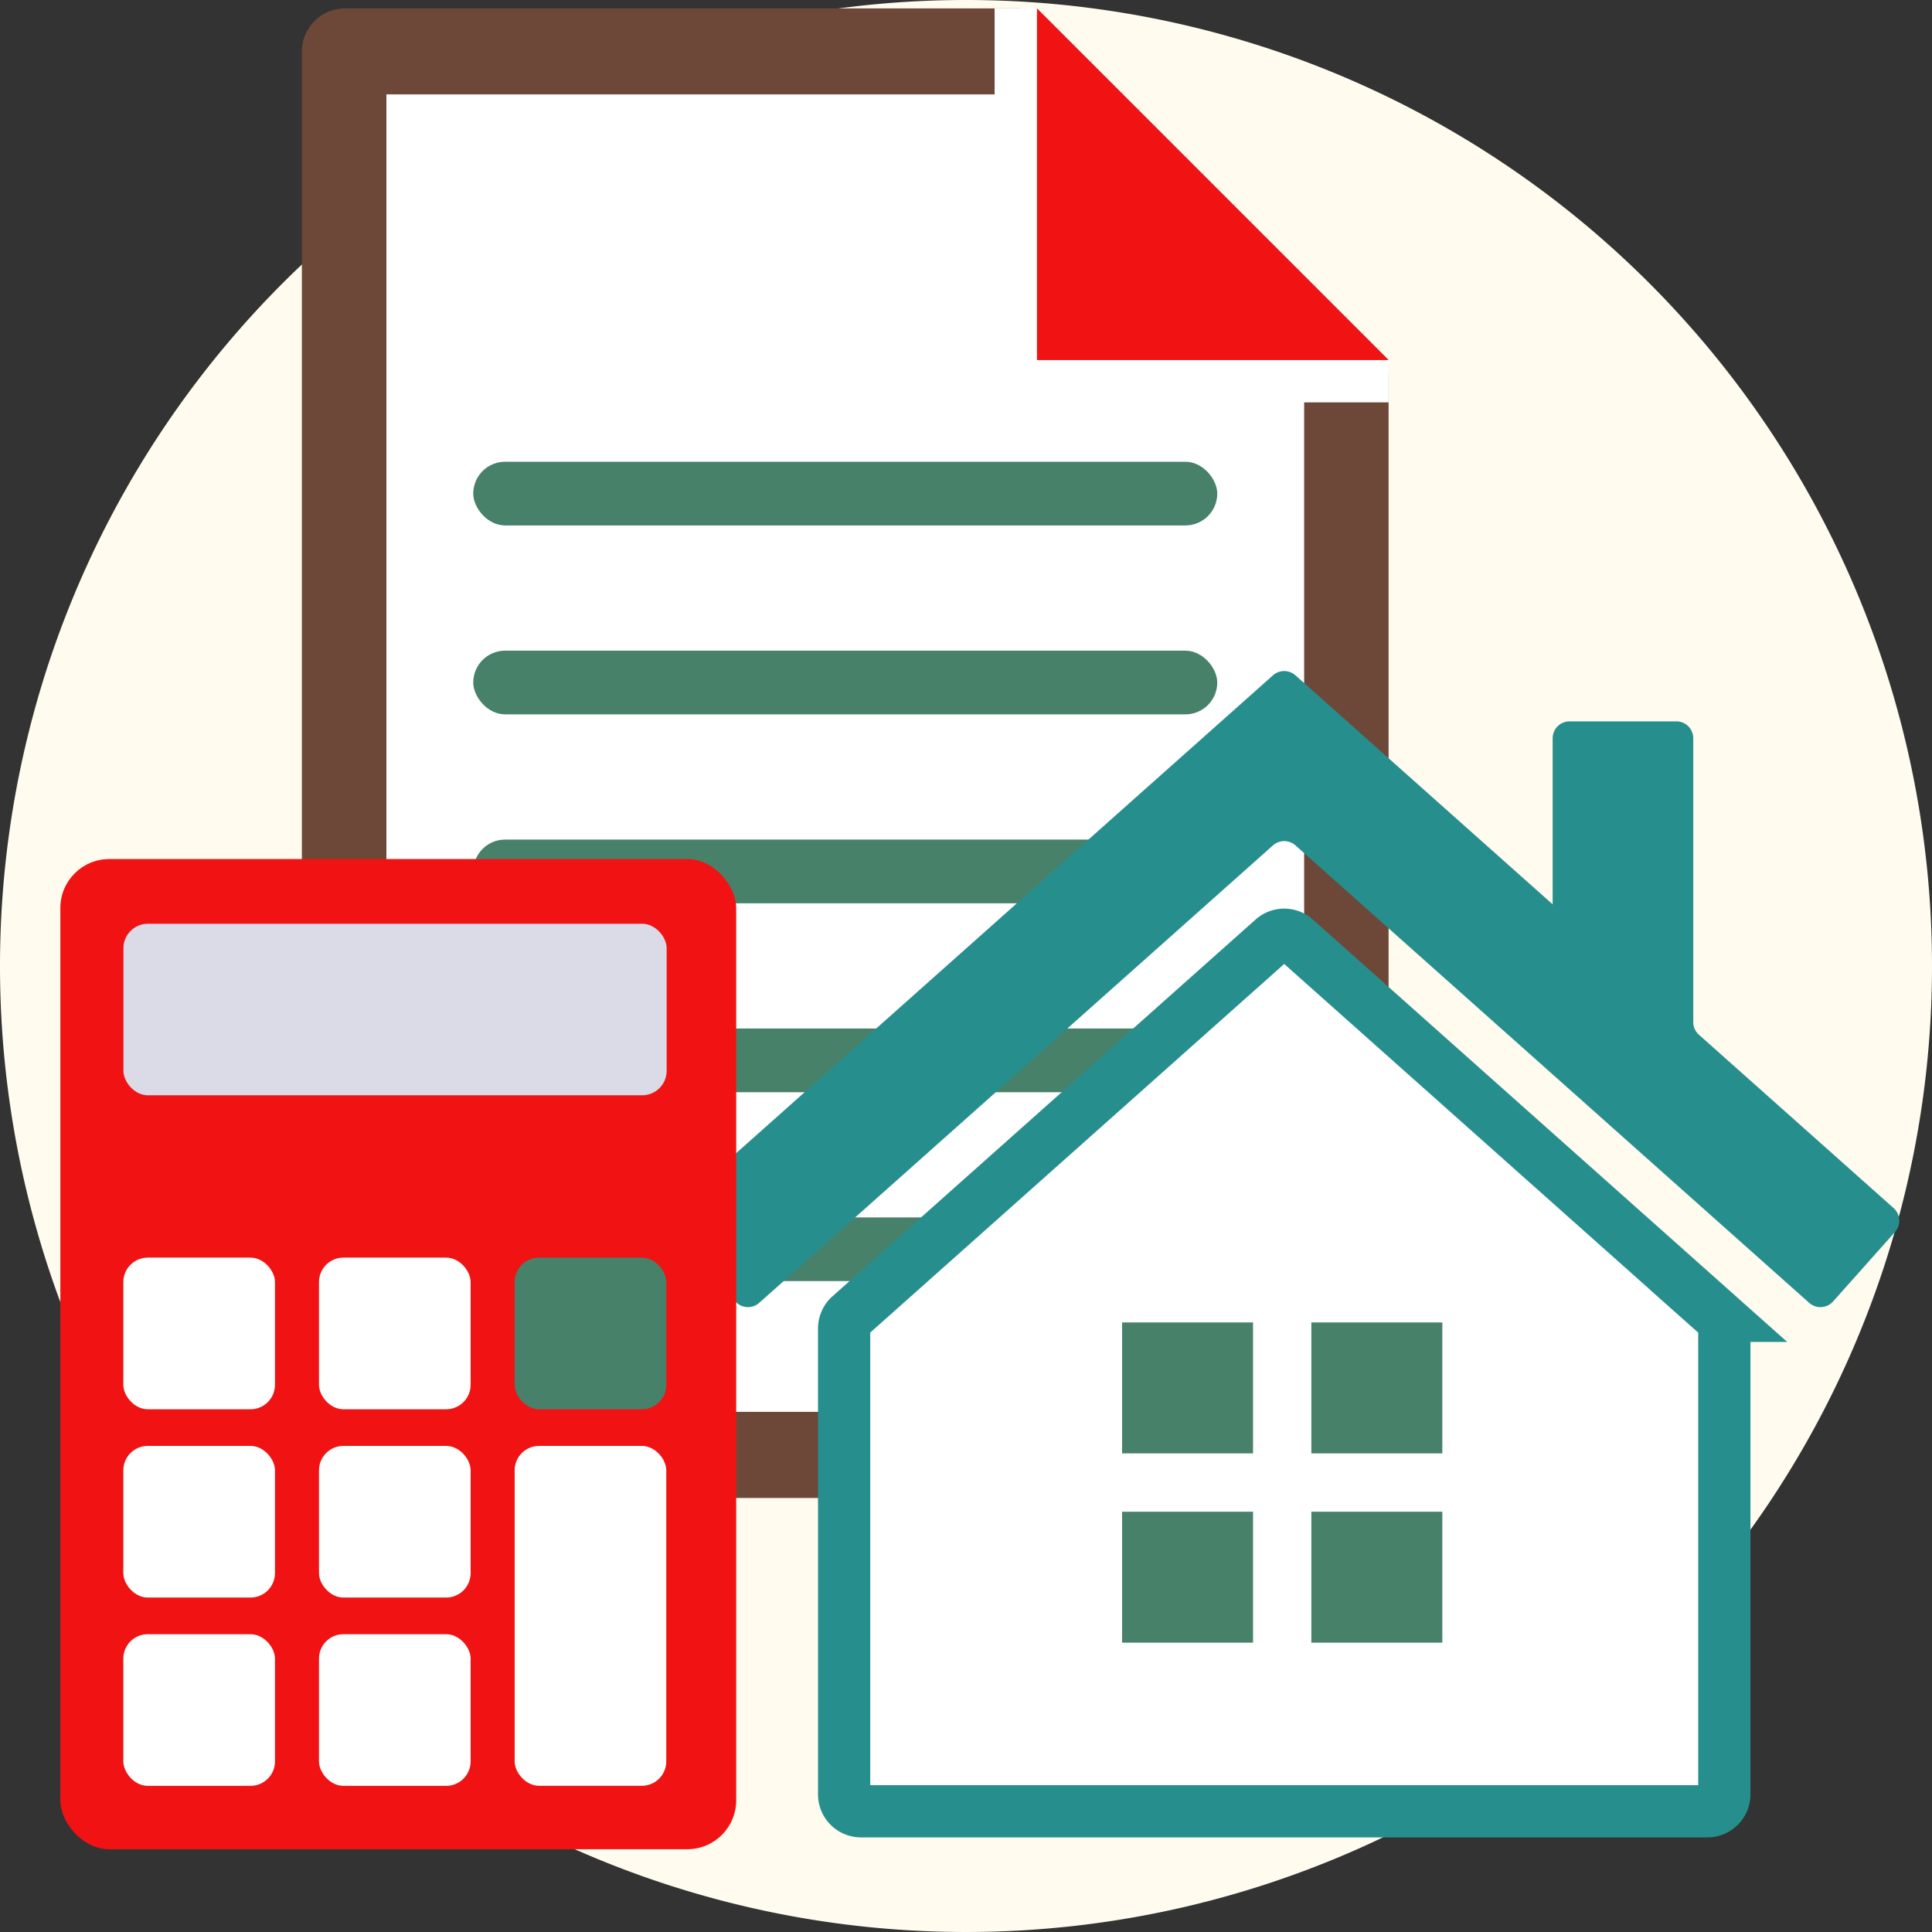 <svg xmlns="http://www.w3.org/2000/svg" width="37" height="37" viewBox="0 0 37 37"><rect x="0" y="0" width="37" height="37" fill="#333333" stroke="none"/><g transform="translate(-485 2624)"><path d="M18.5,0A18.5,18.5,0,1,1,0,18.5,18.5,18.5,0,0,1,18.5,0Z" transform="translate(485 -2624)" fill="#fffcef"/><g transform="translate(486.156 -2624)"><g transform="translate(-2616.537 659.486)"><path d="M2822.473-659.324v6.735h6.735Z" transform="translate(-187.233 -0.002)" fill="#545759"/><g transform="translate(2621.162 -659.325)"><g transform="translate(0 0)"><path d="M2634.9-659.325H2621.99a.828.828,0,0,0-.828.828v26.871a.828.828,0,0,0,.828.828h19.156a.828.828,0,0,0,.828-.828v-20.621a.828.828,0,0,0-.242-.586l-6.25-6.25A.828.828,0,0,0,2634.9-659.325Z" transform="translate(-2621.162 659.325)" fill="#6d4838"/><path d="M2663.5-652.591l-6.735-6.735h-.811v1.648h-11.648v25.231h17.576v-19.333h1.618Z" transform="translate(-2642.687 659.325)" fill="#fff"/></g><g transform="translate(3.282 0)"><path d="M2822.473-659.324v6.735h6.735Z" transform="translate(-2811.677 659.324)" fill="#f11313"/><g transform="translate(0 8.682)"><rect width="14.249" height="1.22" rx="0.61" fill="#48816a"/><rect width="14.249" height="1.22" rx="0.61" transform="translate(0 3.618)" fill="#48816a"/><rect width="14.249" height="1.22" rx="0.61" transform="translate(0 7.236)" fill="#48816a"/><rect width="14.249" height="1.22" rx="0.61" transform="translate(0 10.854)" fill="#48816a"/><rect width="14.249" height="1.22" rx="0.61" transform="translate(0 14.472)" fill="#48816a"/></g></g></g></g><g transform="translate(-3081.711 656.739)"><path d="M3116.823-633.6l-3.732-3.323a.324.324,0,0,1-.108-.242V-642.6a.323.323,0,0,0-.323-.324h-2.046a.324.324,0,0,0-.324.324v3.18l-4.926-4.386a.324.324,0,0,0-.43,0l-11.459,10.2a.323.323,0,0,0-.027.457l1.19,1.335a.324.324,0,0,0,.457.026l9.839-8.761a.324.324,0,0,1,.43,0l9.839,8.761a.324.324,0,0,0,.457-.026l1.19-1.335A.324.324,0,0,0,3116.823-633.6Z" transform="translate(0 0)" fill="#278e8e"/><g transform="translate(3096.72 -638.837)"><path d="M3168.751-548.2v8.922a.324.324,0,0,1-.323.324h-16.211a.323.323,0,0,1-.323-.324V-548.2a.323.323,0,0,1,.108-.242l8.105-7.217a.323.323,0,0,1,.43,0l8.105,7.217A.325.325,0,0,1,3168.751-548.2Z" transform="translate(-3151.893 555.74)" fill="#fff" stroke="#278e8e" stroke-width="1"/><g transform="translate(5.324 7.424)"><rect width="2.508" height="2.508" fill="#48816a"/><rect width="2.508" height="2.508" transform="translate(3.625)" fill="#48816a"/><rect width="2.508" height="2.508" transform="translate(0 3.625)" fill="#48816a"/><rect width="2.508" height="2.508" transform="translate(3.625 3.625)" fill="#48816a"/></g></g></g><g transform="translate(-3244.741 560.842)"><rect width="12.943" height="18.963" rx="0.936" transform="translate(3244.741 -544.39)" fill="#f11313"/><g transform="translate(3245.947 -543.151)"><rect width="10.403" height="3.285" rx="0.468" transform="translate(0.002)" fill="#dadbe6"/><g transform="translate(0 6.394)"><rect width="2.904" height="2.904" rx="0.468" transform="translate(0 7.212)" fill="#fff"/><rect width="2.904" height="2.904" rx="0.468" transform="translate(3.747 7.212)" fill="#fff"/><rect width="2.904" height="2.904" rx="0.468" transform="translate(0 3.606)" fill="#fff"/><rect width="2.904" height="2.904" rx="0.468" transform="translate(3.747 3.606)" fill="#fff"/><rect width="2.904" height="6.509" rx="0.468" transform="translate(7.494 3.606)" fill="#fff"/><rect width="2.904" height="2.904" rx="0.468" fill="#fff"/><rect width="2.904" height="2.904" rx="0.468" transform="translate(3.747)" fill="#fff"/><rect width="2.904" height="2.904" rx="0.468" transform="translate(7.494)" fill="#48816a"/></g></g></g></g></g></svg>